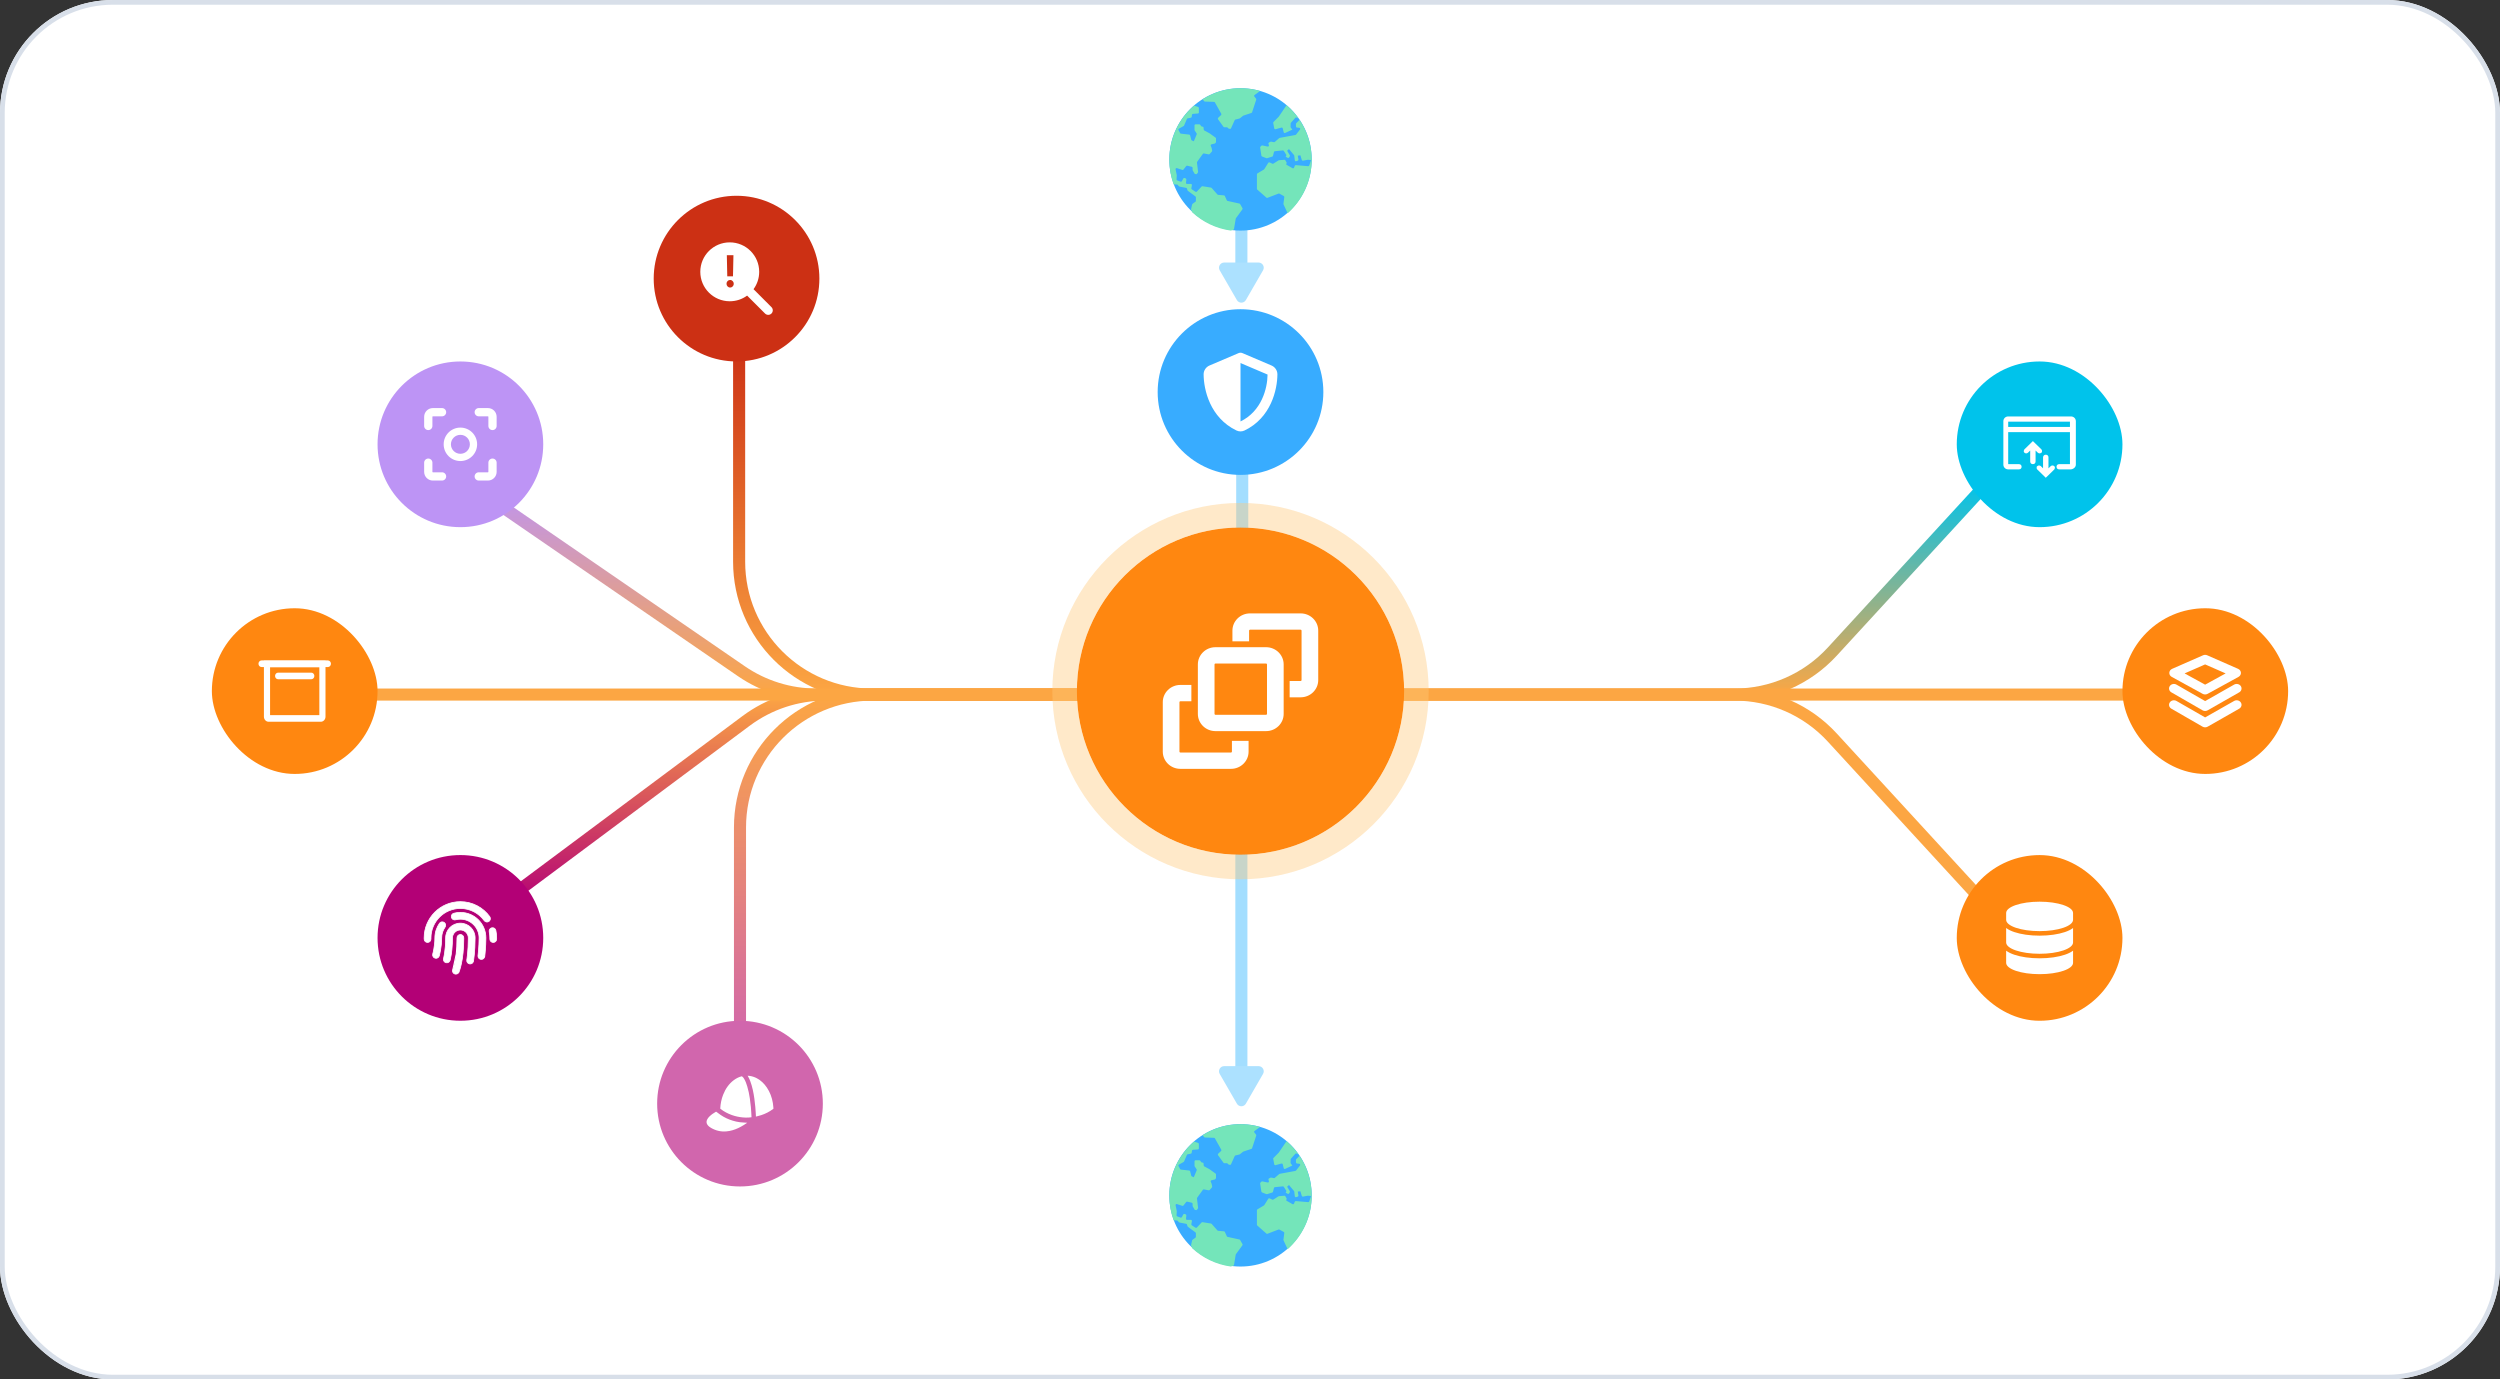 <svg xmlns="http://www.w3.org/2000/svg" width="531" height="293" viewBox="0 0 531 293" fill="none"><rect x="0" y="0" width="531" height="293" fill="#333333" stroke="none"/><g clip-path="url(#clip0_429_2332)"><rect width="531" height="293" rx="24" fill="white"></rect><path d="M156.991 72.378V119.301C156.991 134.89 169.629 147.528 185.218 147.528H233.424" stroke="url(#paint0_linear_429_2332)" stroke-width="2.566"></path><path d="M157.175 222.675V175.752C157.175 160.163 169.812 147.525 185.402 147.525H233.424" stroke="url(#paint1_linear_429_2332)" stroke-width="2.566"></path><path d="M102.554 104.821L157.466 142.563C162.171 145.797 167.746 147.528 173.455 147.528H233.424" stroke="url(#paint2_linear_429_2332)" stroke-width="2.566"></path><path d="M422.214 102.438L389.178 138.398C383.833 144.217 376.293 147.528 368.392 147.528H294.277" stroke="url(#paint3_linear_429_2332)" stroke-width="2.566"></path><path d="M105.486 192.614L158.466 153.121C163.34 149.487 169.257 147.524 175.336 147.524H233.424" stroke="url(#paint4_linear_429_2332)" stroke-width="2.566"></path><path d="M422.214 192.614L389.178 156.655C383.833 150.836 376.293 147.524 368.392 147.524H294.277" stroke="url(#paint5_linear_429_2332)" stroke-width="2.566"></path><path d="M73.777 147.526H146.91H233.424" stroke="#FCA643" stroke-width="2.566"></path><path d="M453.924 147.526H380.791H294.277" stroke="#FCA643" stroke-width="2.566"></path><path d="M263.85 73.842L263.85 118.565" stroke="#A3DEFF" stroke-width="2.566"></path><path d="M263.667 44.859V59.339" stroke="#A3DEFF" stroke-width="2.566"></path><path d="M263.667 178.687V229.769" stroke="#A3DEFF" stroke-width="2.566"></path><rect x="415.616" y="76.777" width="35.192" height="35.192" rx="17.596" fill="#00C3EB"></rect><path fill-rule="evenodd" clip-rule="evenodd" d="M425.742 89.453C425.742 89.008 426.084 88.785 426.54 88.785H439.884C440.34 88.785 440.682 89.119 440.682 89.453V98.695C440.682 99.141 440.34 99.363 439.884 99.363H437.489C437.375 99.363 437.261 99.252 437.261 99.141C437.261 99.029 437.375 98.918 437.489 98.918H439.884C439.998 98.918 440.112 98.807 440.112 98.695V91.569H426.312V98.807C426.312 98.918 426.426 99.029 426.54 99.029H428.935C429.049 99.029 429.163 99.141 429.163 99.252C429.163 99.363 429.049 99.475 428.935 99.475H426.54C426.084 99.475 425.742 99.141 425.742 98.807V89.453ZM426.312 91.012H439.998V89.453C439.998 89.342 439.884 89.231 439.77 89.231H426.54C426.426 89.231 426.312 89.342 426.312 89.453V91.012ZM431.786 94.019L433.383 95.578C433.497 95.689 433.497 95.8 433.383 95.912C433.269 96.134 433.155 96.134 433.041 96.023L432.128 95.021V98.027C432.128 98.138 432.014 98.25 431.9 98.25C431.786 98.25 431.672 98.138 431.672 98.027V95.021L430.532 96.023C430.418 96.134 430.304 96.134 430.19 96.023C430.076 95.912 430.076 95.8 430.19 95.689L431.786 94.019ZM434.523 96.914C434.638 96.914 434.752 97.025 434.752 97.136V100.143L435.664 99.252C435.778 99.141 435.892 99.141 436.006 99.252C436.12 99.363 436.12 99.475 436.006 99.586L434.409 101.145L432.813 99.586C432.699 99.475 432.699 99.363 432.813 99.252C432.927 99.141 433.041 99.141 433.155 99.252L434.067 100.143V97.136C434.181 97.025 434.409 96.914 434.523 96.914Z" fill="white"></path><path d="M434.523 101.479L432.699 99.697C432.585 99.586 432.585 99.475 432.585 99.363C432.585 99.252 432.585 99.029 432.699 99.029C432.927 98.807 433.269 98.807 433.497 99.029L433.953 99.475V97.136C433.953 96.802 434.181 96.58 434.523 96.58C434.866 96.58 435.094 96.802 435.094 97.136V99.475L435.55 99.029C435.778 98.807 436.12 98.807 436.348 99.029C436.462 99.141 436.462 99.252 436.462 99.363C436.462 99.475 436.348 99.697 436.348 99.697L434.523 101.479ZM439.77 99.697H437.375C437.033 99.697 436.804 99.475 436.804 99.141C436.804 98.807 437.033 98.584 437.375 98.584H439.656V91.792H426.54V98.584H428.821C429.163 98.584 429.391 98.807 429.391 99.141C429.391 99.475 429.163 99.697 428.821 99.697H426.54C425.97 99.697 425.514 99.252 425.514 98.695V89.453C425.514 88.897 425.97 88.451 426.54 88.451H439.884C440.454 88.451 440.91 88.897 440.91 89.453V98.695C440.91 99.252 440.34 99.697 439.77 99.697ZM426.54 90.678H439.656V89.565H426.54V90.678ZM431.786 98.584C431.444 98.584 431.216 98.361 431.216 98.027V95.689L430.76 96.134C430.532 96.357 430.19 96.357 429.962 96.134C429.848 96.023 429.848 95.912 429.848 95.8C429.848 95.689 429.962 95.466 429.962 95.466L431.786 93.685L433.611 95.466C433.725 95.578 433.725 95.689 433.725 95.8C433.725 95.912 433.725 96.134 433.611 96.134C433.383 96.357 433.041 96.357 432.813 96.134L432.357 95.689V98.027C432.357 98.361 432.128 98.584 431.786 98.584Z" fill="white"></path><rect x="450.808" y="129.193" width="35.192" height="35.192" rx="17.596" fill="#FF8710"></rect><path fill-rule="evenodd" clip-rule="evenodd" d="M464.008 143.032L468.367 145.423L472.727 143.032L468.367 141.119L464.008 143.032ZM461.355 142.065C460.603 142.395 460.555 143.374 461.271 143.767L467.842 147.371C468.166 147.549 468.568 147.549 468.893 147.371L475.463 143.767C476.18 143.374 476.131 142.395 475.379 142.065L468.809 139.182C468.529 139.06 468.205 139.06 467.926 139.182L461.355 142.065Z" fill="white"></path><path fill-rule="evenodd" clip-rule="evenodd" d="M460.869 145.714C461.178 145.266 461.818 145.136 462.299 145.423L468.367 148.909L474.509 145.423C474.99 145.136 475.63 145.266 475.939 145.714C476.247 146.162 476.107 146.758 475.625 147.045L468.926 150.864C468.585 151.067 468.149 151.067 467.809 150.864L461.182 147.045C460.701 146.758 460.561 146.162 460.869 145.714Z" fill="white"></path><path fill-rule="evenodd" clip-rule="evenodd" d="M460.869 149.184C461.178 148.736 461.818 148.606 462.299 148.893L468.367 152.379L474.509 148.893C474.99 148.606 475.63 148.736 475.939 149.184C476.247 149.632 476.107 150.228 475.625 150.515L468.926 154.335C468.585 154.538 468.149 154.538 467.809 154.335L461.182 150.515C460.701 150.228 460.561 149.632 460.869 149.184Z" fill="white"></path><path d="M228.729 146.794C228.729 127.599 244.289 112.039 263.484 112.039V112.039C282.679 112.039 298.239 127.599 298.239 146.794V146.794C298.239 165.989 282.679 181.549 263.484 181.549V181.549C244.289 181.549 228.729 165.989 228.729 146.794V146.794Z" fill="#FF8710"></path><path d="M226.122 146.794C226.122 167.428 242.85 184.156 263.484 184.156C284.118 184.156 300.846 167.428 300.846 146.794C300.846 126.16 284.118 109.432 263.484 109.432C242.85 109.432 226.122 126.16 226.122 146.794Z" stroke="#FFC87A" stroke-opacity="0.4" stroke-width="5.213"></path><path fill-rule="evenodd" clip-rule="evenodd" d="M261.767 133.939C261.767 131.921 263.44 130.285 265.504 130.285H276.256C278.319 130.285 279.992 131.921 279.992 133.939V144.454C279.992 146.472 278.319 148.108 276.256 148.108H273.92V144.646H276.256C276.364 144.646 276.452 144.56 276.452 144.454V133.939C276.452 133.833 276.364 133.747 276.256 133.747H265.504C265.395 133.747 265.307 133.833 265.307 133.939V136.223H261.767V133.939Z" fill="white"></path><path fill-rule="evenodd" clip-rule="evenodd" d="M265.2 159.648C265.2 161.667 263.527 163.303 261.463 163.303L250.712 163.303C248.648 163.303 246.975 161.667 246.975 159.648L246.975 149.134C246.975 147.116 248.648 145.48 250.712 145.48L253.047 145.48L253.047 148.942L250.712 148.942C250.603 148.942 250.515 149.028 250.515 149.134L250.515 159.648C250.515 159.755 250.603 159.841 250.712 159.841L261.463 159.841C261.572 159.841 261.66 159.755 261.66 159.648L261.66 157.364L265.2 157.364L265.2 159.648Z" fill="white"></path><path fill-rule="evenodd" clip-rule="evenodd" d="M254.425 141.12C254.425 139.102 256.098 137.466 258.161 137.466H268.913C270.977 137.466 272.65 139.102 272.65 141.12V151.634C272.65 153.653 270.977 155.289 268.913 155.289H258.161C256.098 155.289 254.425 153.653 254.425 151.634V141.12ZM258.161 140.928C258.053 140.928 257.965 141.014 257.965 141.12V151.634C257.965 151.741 258.053 151.827 258.161 151.827H268.913C269.022 151.827 269.11 151.741 269.11 151.634V141.12C269.11 141.014 269.022 140.928 268.913 140.928H258.161Z" fill="white"></path><path d="M245.888 83.273C245.888 73.555 253.766 65.677 263.484 65.677V65.677C273.202 65.677 281.08 73.555 281.08 83.273V83.273C281.08 92.991 273.202 100.869 263.484 100.869V100.869C253.766 100.869 245.888 92.991 245.888 83.273V83.273Z" fill="#38ACFF"></path><path d="M263.484 74.915C263.634 74.915 263.784 74.948 263.921 75.01L270.069 77.633C270.788 77.939 271.323 78.651 271.32 79.511C271.303 82.768 269.971 88.726 264.343 91.434C263.797 91.697 263.164 91.697 262.619 91.434C256.997 88.726 255.665 82.768 255.648 79.511C255.645 78.651 256.18 77.939 256.899 77.633L263.05 75.01C263.184 74.948 263.334 74.915 263.484 74.915ZM263.484 77.108V89.517C267.99 87.324 269.201 82.469 269.23 79.557L263.484 77.108Z" fill="white"></path><circle cx="263.484" cy="33.858" r="15.122" fill="#38ACFF"></circle><path d="M252.996 44.54C252.978 44.496 252.974 44.448 252.984 44.402L253.208 43.428C253.22 43.375 253.251 43.328 253.295 43.296L253.41 43.213L253.913 42.849C253.971 42.807 254.006 42.739 254.006 42.667V41.906C254.006 41.835 253.972 41.767 253.915 41.725L252.294 40.523C252.254 40.493 252.225 40.45 252.211 40.402L252.119 40.068C252.097 39.985 252.029 39.922 251.946 39.906L251.122 39.746L250.514 39.628C250.464 39.619 250.419 39.593 250.387 39.554L250.145 39.273C250.104 39.226 250.048 39.198 249.987 39.195L249.281 39.157C248.671 37.487 248.362 35.733 248.362 33.93C248.362 29.342 250.399 25.226 253.609 22.437L254.476 22.712C254.568 22.742 254.632 22.828 254.633 22.925L254.639 23.545L254.642 23.883C254.643 24.002 254.551 24.101 254.433 24.11L253.989 24.14L253.38 24.183C253.274 24.19 253.188 24.271 253.173 24.378L253.115 24.816C253.102 24.912 253.03 24.989 252.935 25.008L252.261 25.138C252.188 25.152 252.127 25.201 252.097 25.27L251.496 26.667C251.476 26.713 251.442 26.75 251.398 26.774L250.404 27.326C250.296 27.386 250.256 27.522 250.315 27.631L250.662 28.274C250.697 28.339 250.762 28.383 250.835 28.391L251.024 28.412L252.593 28.586C252.686 28.596 252.762 28.663 252.785 28.754L253.021 29.679C253.038 29.747 253.086 29.803 253.15 29.83L253.568 30.012L254.18 28.535C254.209 28.466 254.201 28.386 254.159 28.324L253.752 27.711C253.728 27.674 253.715 27.63 253.715 27.586V26.632C253.715 26.508 253.815 26.407 253.939 26.407H254.734C254.805 26.407 254.871 26.44 254.913 26.497L255.175 26.847L255.613 26.957L255.673 27.535C255.681 27.609 255.725 27.675 255.79 27.71L256.892 28.305C256.901 28.31 256.909 28.315 256.917 28.321L258.185 29.231C258.244 29.274 258.279 29.342 258.279 29.415V30.215L258.068 30.477L257.313 30.656C257.178 30.688 257.104 30.834 257.158 30.963L257.339 31.394C257.345 31.408 257.349 31.423 257.352 31.438L257.462 31.987C257.476 32.057 257.456 32.129 257.409 32.182L256.933 32.716C256.881 32.775 256.801 32.802 256.724 32.787L255.711 32.594C255.626 32.578 255.539 32.612 255.488 32.683L254.274 34.367C254.241 34.413 254.226 34.47 254.233 34.526L254.47 36.496C254.477 36.555 254.461 36.614 254.425 36.661L254.168 36.995L253.782 36.957L253.339 36.215C253.318 36.18 253.307 36.14 253.307 36.099V35.644C253.307 35.54 253.236 35.449 253.135 35.425L252.174 35.194C252.088 35.173 251.998 35.205 251.945 35.275L251.374 36.011C251.316 36.087 251.218 36.117 251.128 36.088L249.981 35.712C249.974 35.71 249.968 35.713 249.961 35.711C249.805 35.676 249.659 35.81 249.692 35.972L249.944 37.196C249.948 37.216 249.95 37.236 249.948 37.257L249.895 38.098C249.888 38.197 249.947 38.289 250.041 38.324L250.625 38.54L250.754 38.588C250.86 38.627 250.978 38.582 251.03 38.482L251.333 37.911C251.387 37.81 251.507 37.765 251.613 37.807L251.837 37.896C251.931 37.933 251.989 38.029 251.978 38.13L251.903 38.817C251.888 38.951 251.992 39.068 252.126 39.068H252.936C253.075 39.068 253.181 39.194 253.157 39.332L253.042 39.992C253.026 40.081 253.065 40.171 253.14 40.22L253.925 40.731C254.016 40.791 254.135 40.776 254.21 40.697L255.215 39.624C255.266 39.57 255.34 39.545 255.414 39.556L257.218 39.844C257.269 39.853 257.316 39.878 257.351 39.917L258.585 41.312C258.623 41.355 258.676 41.382 258.733 41.387L259.973 41.499C260.053 41.506 260.123 41.556 260.157 41.629L260.579 42.554C260.608 42.618 260.666 42.664 260.735 42.68L263.257 43.236C263.319 43.249 263.372 43.289 263.403 43.344L263.9 44.22C263.944 44.297 263.938 44.393 263.886 44.465L262.508 46.351C262.487 46.38 262.473 46.413 262.467 46.448L262.27 47.64L262.106 48.628C262.092 48.71 262.034 48.778 261.956 48.805L261.434 48.98C258.331 48.557 255.479 47.185 253.229 45.099L252.996 44.54ZM275.844 25.195L275.412 24.966C275.321 24.918 275.209 24.938 275.141 25.014L274.464 25.77L274.191 26.075C274.155 26.114 274.135 26.166 274.133 26.219L274.113 26.945C274.112 26.997 274.128 27.048 274.16 27.09L274.497 27.527L272.968 28.238C272.839 28.298 272.689 28.225 272.655 28.086L272.457 27.265C272.427 27.14 272.301 27.067 272.179 27.1L270.93 27.448C270.803 27.484 270.674 27.403 270.649 27.273L270.43 26.115C270.416 26.042 270.439 25.967 270.491 25.914L271.603 24.786C271.612 24.776 271.621 24.765 271.629 24.754L272.425 23.578L273.257 22.351C274.234 23.185 275.103 24.141 275.842 25.195H275.844ZM266.423 20.504L266.475 20.57L266.784 20.957C266.831 21.017 266.845 21.096 266.822 21.169L265.946 23.843C265.924 23.911 265.871 23.964 265.804 23.986L264.086 24.561C264.061 24.57 264.038 24.583 264.017 24.599L263.357 25.13C263.331 25.151 263.302 25.165 263.271 25.173L262.401 25.392C262.334 25.409 262.279 25.455 262.251 25.517L261.419 27.362H261.018L260.729 27.093C260.687 27.054 260.633 27.032 260.576 27.032H260.055C259.983 27.032 259.916 26.997 259.873 26.939L258.706 25.323C258.639 25.231 258.651 25.104 258.734 25.026L259.356 24.439C259.431 24.368 259.449 24.255 259.398 24.165L258.049 21.752C258.01 21.684 257.939 21.64 257.861 21.637L257.543 21.626L255.931 21.572C255.868 21.57 255.809 21.541 255.769 21.493L255.422 21.087C257.757 19.601 260.521 18.737 263.484 18.737C264.926 18.737 266.32 18.945 267.642 19.326L266.467 20.183C266.363 20.258 266.343 20.405 266.424 20.506L266.423 20.504ZM272.874 43.961L272.62 43.411C272.602 43.372 272.596 43.33 272.601 43.287L272.783 41.858C272.795 41.765 272.749 41.675 272.668 41.631L271.747 41.128C271.689 41.096 271.621 41.092 271.559 41.116L269.214 42.019C269.136 42.049 269.048 42.033 268.985 41.978L267.046 40.269C266.997 40.226 266.969 40.164 266.969 40.099V37.023C266.969 36.944 267.011 36.87 267.079 36.829L268.457 36.007C268.487 35.989 268.513 35.964 268.532 35.934L269.383 34.583C269.444 34.487 269.566 34.451 269.668 34.499L270.248 34.771C270.317 34.803 270.398 34.799 270.462 34.758L271.56 34.065C271.59 34.045 271.625 34.034 271.662 34.031L272.799 33.941C272.885 33.934 272.968 33.977 273.011 34.053L273.29 34.54L273.193 34.962L274.536 35.727C274.654 35.794 274.805 35.74 274.855 35.613L275.011 35.218C275.047 35.126 275.14 35.068 275.238 35.076L277.117 35.237L277.851 35.301C277.953 35.309 278.049 35.247 278.082 35.149L278.472 33.998L277.833 33.932C277.812 33.93 277.79 33.931 277.769 33.935L277.175 34.047L276.753 34.127C276.64 34.148 276.53 34.08 276.497 33.97L276.205 32.993L275.642 33.053L275.786 33.883C275.805 33.994 275.74 34.102 275.634 34.136L275.307 34.242C275.173 34.285 275.032 34.194 275.016 34.053L274.902 33.061C274.897 33.017 274.879 32.975 274.85 32.941L273.774 31.66L273.387 32.026L273.953 32.978C273.997 33.052 273.995 33.145 273.948 33.217L273.797 33.449C273.732 33.548 273.602 33.58 273.499 33.522L273.073 33.281L273.246 32.943L272.678 32.051C272.633 31.98 272.551 31.94 272.467 31.948L270.784 32.119C270.691 32.129 270.613 32.196 270.59 32.287L270.382 33.099C270.363 33.175 270.306 33.235 270.232 33.258L269.133 33.605C269.084 33.62 269.032 33.618 268.984 33.599L268.056 33.234C267.982 33.205 267.929 33.138 267.917 33.059L267.655 31.349C267.644 31.276 267.669 31.203 267.722 31.152L267.929 30.952C267.982 30.9 268.057 30.879 268.13 30.894L269.252 31.131C269.418 31.166 269.561 31.01 269.513 30.846L269.422 30.534C269.392 30.43 269.438 30.32 269.533 30.271L269.848 30.104C269.894 30.08 269.946 30.073 269.996 30.083L270.573 30.198C270.641 30.211 270.711 30.192 270.763 30.148L271.711 29.331C271.741 29.305 271.777 29.288 271.817 29.281L275.142 28.672C275.196 28.662 275.244 28.632 275.278 28.589L275.786 27.941L276.123 27.51C276.232 27.371 276.146 27.167 275.972 27.147L275.46 27.09C275.346 27.077 275.261 26.98 275.26 26.866V26.329C275.26 26.27 275.283 26.213 275.324 26.171L275.92 25.564C275.969 25.514 275.986 25.448 275.981 25.386C277.636 27.822 278.606 30.765 278.606 33.93C278.606 38.453 276.627 42.519 273.496 45.304L272.876 43.961L272.874 43.961Z" fill="#74E5BA"></path><circle cx="263.484" cy="253.892" r="15.122" fill="#38ACFF"></circle><path d="M252.996 264.574C252.978 264.53 252.974 264.482 252.984 264.436L253.208 263.462C253.22 263.409 253.251 263.362 253.295 263.329L253.41 263.247L253.913 262.883C253.971 262.841 254.006 262.773 254.006 262.7V261.94C254.006 261.868 253.972 261.801 253.915 261.759L252.294 260.557C252.254 260.527 252.225 260.484 252.211 260.435L252.119 260.101C252.097 260.019 252.029 259.956 251.946 259.94L251.122 259.78L250.514 259.662C250.464 259.652 250.419 259.626 250.387 259.588L250.145 259.307C250.104 259.26 250.048 259.232 249.987 259.229L249.281 259.191C248.671 257.521 248.362 255.766 248.362 253.964C248.362 249.376 250.399 245.26 253.609 242.471L254.476 242.746C254.568 242.775 254.632 242.861 254.633 242.959L254.639 243.579L254.642 243.916C254.643 244.036 254.551 244.135 254.433 244.143L253.989 244.174L253.38 244.216C253.274 244.223 253.188 244.305 253.173 244.411L253.115 244.85C253.102 244.946 253.03 245.023 252.935 245.041L252.261 245.172C252.188 245.186 252.127 245.235 252.097 245.303L251.496 246.7C251.476 246.746 251.442 246.784 251.398 246.808L250.404 247.36C250.296 247.419 250.256 247.556 250.315 247.664L250.662 248.308C250.697 248.373 250.762 248.417 250.835 248.424L251.024 248.445L252.593 248.62C252.686 248.63 252.762 248.697 252.785 248.788L253.021 249.713C253.038 249.78 253.086 249.837 253.15 249.864L253.568 250.046L254.18 248.569C254.209 248.5 254.201 248.42 254.159 248.358L253.752 247.745C253.728 247.707 253.715 247.664 253.715 247.62V246.666C253.715 246.541 253.815 246.441 253.939 246.441H254.734C254.805 246.441 254.871 246.474 254.913 246.531L255.175 246.881L255.613 246.991L255.673 247.569C255.681 247.643 255.725 247.709 255.79 247.744L256.892 248.339C256.901 248.344 256.909 248.349 256.917 248.354L258.185 249.265C258.244 249.307 258.279 249.376 258.279 249.448V250.249L258.068 250.511L257.313 250.689C257.178 250.722 257.104 250.868 257.158 250.996L257.339 251.428C257.345 251.442 257.349 251.457 257.352 251.471L257.462 252.021C257.476 252.09 257.456 252.163 257.409 252.215L256.933 252.75C256.881 252.809 256.801 252.836 256.724 252.821L255.711 252.628C255.626 252.611 255.539 252.646 255.488 252.717L254.274 254.4C254.241 254.446 254.226 254.503 254.233 254.56L254.47 256.53C254.477 256.589 254.461 256.648 254.425 256.694L254.168 257.028L253.782 256.991L253.339 256.248C253.318 256.213 253.307 256.173 253.307 256.133V255.678C253.307 255.574 253.236 255.483 253.135 255.459L252.174 255.228C252.088 255.207 251.998 255.239 251.945 255.308L251.374 256.045C251.316 256.12 251.218 256.15 251.128 256.121L249.981 255.746C249.974 255.743 249.968 255.746 249.961 255.745C249.805 255.71 249.659 255.844 249.692 256.006L249.944 257.23C249.948 257.25 249.95 257.27 249.948 257.29L249.895 258.131C249.888 258.231 249.947 258.323 250.041 258.357L250.625 258.574L250.754 258.622C250.86 258.661 250.978 258.616 251.03 258.516L251.333 257.945C251.387 257.843 251.507 257.799 251.613 257.841L251.837 257.93C251.931 257.967 251.989 258.063 251.978 258.164L251.903 258.851C251.888 258.984 251.992 259.101 252.126 259.101H252.936C253.075 259.101 253.181 259.228 253.157 259.366L253.042 260.026C253.026 260.115 253.065 260.204 253.14 260.254L253.925 260.765C254.016 260.824 254.135 260.81 254.21 260.73L255.215 259.658C255.266 259.604 255.34 259.578 255.414 259.59L257.218 259.878C257.269 259.886 257.316 259.912 257.351 259.951L258.585 261.346C258.623 261.389 258.676 261.415 258.733 261.42L259.973 261.532C260.053 261.539 260.123 261.589 260.157 261.663L260.579 262.587C260.608 262.652 260.666 262.698 260.735 262.714L263.257 263.269C263.319 263.283 263.372 263.322 263.403 263.378L263.9 264.253C263.944 264.33 263.938 264.426 263.886 264.498L262.508 266.385C262.487 266.414 262.473 266.446 262.467 266.482L262.27 267.674L262.106 268.662C262.092 268.744 262.034 268.812 261.956 268.838L261.434 269.014C258.331 268.59 255.479 267.219 253.229 265.132L252.996 264.574ZM275.844 245.229L275.412 245C275.321 244.952 275.209 244.972 275.141 245.048L274.464 245.803L274.191 246.108C274.155 246.148 274.135 246.199 274.133 246.253L274.113 246.979C274.112 247.031 274.128 247.082 274.16 247.123L274.497 247.56L272.968 248.272C272.839 248.331 272.689 248.258 272.655 248.12L272.457 247.298C272.427 247.174 272.301 247.1 272.179 247.134L270.93 247.482C270.803 247.517 270.674 247.437 270.649 247.307L270.43 246.149C270.416 246.076 270.439 246.001 270.491 245.948L271.603 244.819C271.612 244.81 271.621 244.799 271.629 244.788L272.425 243.612L273.257 242.384C274.234 243.218 275.103 244.174 275.842 245.229H275.844ZM266.423 240.538L266.475 240.604L266.784 240.991C266.831 241.05 266.845 241.13 266.822 241.203L265.946 243.877C265.924 243.944 265.871 243.998 265.804 244.02L264.086 244.595C264.061 244.603 264.038 244.617 264.017 244.633L263.357 245.164C263.331 245.184 263.302 245.199 263.271 245.207L262.401 245.426C262.334 245.442 262.279 245.488 262.251 245.551L261.419 247.396H261.018L260.729 247.126C260.687 247.087 260.633 247.066 260.576 247.066H260.055C259.983 247.066 259.916 247.031 259.873 246.973L258.706 245.357C258.639 245.265 258.651 245.138 258.734 245.06L259.356 244.473C259.431 244.402 259.449 244.289 259.398 244.198L258.049 241.786C258.01 241.717 257.939 241.673 257.861 241.671L257.543 241.66L255.931 241.605C255.868 241.603 255.809 241.575 255.769 241.527L255.422 241.12C257.757 239.635 260.521 238.771 263.484 238.771C264.926 238.771 266.32 238.979 267.642 239.36L266.467 240.216C266.363 240.292 266.343 240.439 266.424 240.54L266.423 240.538ZM272.874 263.994L272.62 263.444C272.602 263.406 272.596 263.363 272.601 263.321L272.783 261.891C272.795 261.799 272.749 261.709 272.668 261.665L271.747 261.162C271.689 261.13 271.621 261.125 271.559 261.149L269.214 262.053C269.136 262.083 269.048 262.067 268.985 262.012L267.046 260.302C266.997 260.26 266.969 260.198 266.969 260.133V257.057C266.969 256.977 267.011 256.904 267.079 256.863L268.457 256.041C268.487 256.022 268.513 255.997 268.532 255.968L269.383 254.616C269.444 254.52 269.566 254.485 269.668 254.533L270.248 254.805C270.317 254.837 270.398 254.832 270.462 254.791L271.56 254.098C271.59 254.079 271.625 254.067 271.662 254.065L272.799 253.974C272.885 253.968 272.968 254.011 273.011 254.087L273.29 254.573L273.193 254.996L274.536 255.76C274.654 255.828 274.805 255.774 274.855 255.647L275.011 255.252C275.047 255.159 275.14 255.101 275.238 255.11L277.117 255.271L277.851 255.334C277.953 255.343 278.049 255.281 278.082 255.183L278.472 254.032L277.833 253.966C277.812 253.964 277.79 253.965 277.769 253.969L277.175 254.081L276.753 254.16C276.64 254.182 276.53 254.114 276.497 254.003L276.205 253.027L275.642 253.087L275.786 253.917C275.805 254.027 275.74 254.136 275.634 254.17L275.307 254.276C275.173 254.319 275.032 254.228 275.016 254.087L274.902 253.094C274.897 253.05 274.879 253.009 274.85 252.975L273.774 251.693L273.387 252.06L273.953 253.012C273.997 253.086 273.995 253.179 273.948 253.251L273.797 253.482C273.732 253.582 273.602 253.614 273.499 253.556L273.073 253.314L273.246 252.976L272.678 252.085C272.633 252.013 272.551 251.973 272.467 251.982L270.784 252.153C270.691 252.162 270.613 252.229 270.59 252.321L270.382 253.133C270.363 253.209 270.306 253.269 270.232 253.292L269.133 253.638C269.084 253.654 269.032 253.652 268.984 253.633L268.056 253.268C267.982 253.239 267.929 253.172 267.917 253.092L267.655 251.382C267.644 251.31 267.669 251.236 267.722 251.185L267.929 250.986C267.982 250.934 268.057 250.913 268.13 250.928L269.252 251.164C269.418 251.2 269.561 251.044 269.513 250.88L269.422 250.567C269.392 250.464 269.438 250.354 269.533 250.304L269.848 250.138C269.894 250.114 269.946 250.106 269.996 250.116L270.573 250.231C270.641 250.245 270.711 250.226 270.763 250.181L271.711 249.365C271.741 249.339 271.777 249.322 271.817 249.315L275.142 248.705C275.196 248.696 275.244 248.666 275.278 248.623L275.786 247.974L276.123 247.544C276.232 247.405 276.146 247.2 275.972 247.18L275.46 247.123C275.346 247.11 275.261 247.014 275.26 246.899V246.363C275.26 246.303 275.283 246.246 275.324 246.204L275.92 245.597C275.969 245.548 275.986 245.482 275.981 245.42C277.636 247.856 278.606 250.798 278.606 253.964C278.606 258.487 276.627 262.552 273.496 265.338L272.876 263.995L272.874 263.994Z" fill="#74E5BA"></path><path d="M138.846 59.177C138.846 49.459 146.724 41.581 156.442 41.581V41.581C166.16 41.581 174.038 49.459 174.038 59.177V59.177C174.038 68.895 166.16 76.773 156.442 76.773V76.773C146.724 76.773 138.846 68.895 138.846 59.177V59.177Z" fill="#CC3014"></path><path fill-rule="evenodd" clip-rule="evenodd" d="M160.05 61.423C160.805 60.389 161.253 59.114 161.253 57.733C161.253 54.278 158.453 51.478 154.998 51.478C151.543 51.478 148.743 54.278 148.743 57.733C148.743 61.188 151.543 63.988 154.998 63.988C156.378 63.988 157.653 63.543 158.688 62.785L162.495 66.595C162.871 66.971 163.481 66.971 163.857 66.595C164.233 66.219 164.233 65.609 163.857 65.233L160.05 61.423ZM155.783 54.203H154.379L154.472 58.694H155.687L155.783 54.203ZM154.531 59.701C154.68 59.546 154.866 59.463 155.08 59.463C155.291 59.463 155.474 59.546 155.622 59.701C155.773 59.856 155.85 60.047 155.85 60.265C155.85 60.41 155.815 60.547 155.743 60.671C155.675 60.79 155.583 60.888 155.469 60.961C155.351 61.035 155.22 61.072 155.08 61.072C154.866 61.072 154.68 60.989 154.531 60.834L154.531 60.833C154.383 60.676 154.31 60.483 154.31 60.265C154.31 60.049 154.384 59.858 154.531 59.702L154.531 59.701Z" fill="white"></path><path d="M80.192 94.373C80.192 84.655 88.07 76.777 97.788 76.777V76.777C107.506 76.777 115.384 84.655 115.384 94.373V94.373C115.384 104.091 107.506 111.969 97.788 111.969V111.969C88.07 111.969 80.192 104.091 80.192 94.373V94.373Z" fill="#BD94F5"></path><path fill-rule="evenodd" clip-rule="evenodd" d="M90.09 88.526C90.09 87.504 90.919 86.675 91.941 86.675H93.89C94.374 86.675 94.767 87.067 94.767 87.552C94.767 88.036 94.374 88.429 93.89 88.429H91.941C91.887 88.429 91.844 88.472 91.844 88.526V90.475C91.844 90.96 91.451 91.352 90.967 91.352C90.482 91.352 90.09 90.96 90.09 90.475V88.526ZM100.809 87.552C100.809 87.067 101.202 86.675 101.686 86.675H103.635C104.657 86.675 105.486 87.504 105.486 88.526V90.475C105.486 90.96 105.094 91.352 104.609 91.352C104.125 91.352 103.732 90.96 103.732 90.475V88.526C103.732 88.472 103.689 88.429 103.635 88.429H101.686C101.202 88.429 100.809 88.036 100.809 87.552ZM90.967 97.394C91.451 97.394 91.844 97.787 91.844 98.271V100.22C91.844 100.274 91.887 100.317 91.941 100.317H93.89C94.374 100.317 94.767 100.71 94.767 101.194C94.767 101.679 94.374 102.071 93.89 102.071H91.941C90.919 102.071 90.09 101.242 90.09 100.22V98.271C90.09 97.787 90.482 97.394 90.967 97.394ZM104.609 97.394C105.094 97.394 105.486 97.787 105.486 98.271V100.22C105.486 101.242 104.657 102.071 103.635 102.071H101.686C101.202 102.071 100.809 101.679 100.809 101.194C100.809 100.71 101.202 100.317 101.686 100.317H103.635C103.689 100.317 103.732 100.274 103.732 100.22V98.271C103.732 97.787 104.125 97.394 104.609 97.394Z" fill="white"></path><path fill-rule="evenodd" clip-rule="evenodd" d="M97.788 96.386C98.9 96.386 99.801 95.485 99.801 94.373C99.801 93.261 98.9 92.359 97.788 92.359C96.676 92.359 95.775 93.261 95.775 94.373C95.775 95.485 96.676 96.386 97.788 96.386ZM97.788 97.926C99.75 97.926 101.341 96.335 101.341 94.373C101.341 92.411 99.75 90.82 97.788 90.82C95.826 90.82 94.235 92.411 94.235 94.373C94.235 96.335 95.826 97.926 97.788 97.926Z" fill="white"></path><rect x="45" y="129.193" width="35.192" height="35.192" rx="17.596" fill="#FF8710"></rect><path fill-rule="evenodd" clip-rule="evenodd" d="M67.829 141.734H57.363V151.897H67.829V141.734ZM56.055 140.329V152.222C56.055 152.819 56.506 153.303 57.061 153.303H68.131C68.686 153.303 69.137 152.819 69.137 152.222V140.329H56.055Z" fill="white"></path><path fill-rule="evenodd" clip-rule="evenodd" d="M54.898 140.978C54.898 140.59 55.191 140.275 55.552 140.275H69.64C70.001 140.275 70.294 140.59 70.294 140.978C70.294 141.366 70.001 141.68 69.64 141.68H55.552C55.191 141.68 54.898 141.366 54.898 140.978Z" fill="white"></path><path fill-rule="evenodd" clip-rule="evenodd" d="M58.42 143.572C58.42 143.184 58.713 142.87 59.074 142.87H66.118C66.479 142.87 66.772 143.184 66.772 143.572C66.772 143.961 66.479 144.275 66.118 144.275H59.074C58.713 144.275 58.42 143.961 58.42 143.572Z" fill="white"></path><path d="M80.192 199.211C80.192 189.493 88.07 181.615 97.788 181.615V181.615C107.506 181.615 115.384 189.493 115.384 199.211V199.211C115.384 208.929 107.506 216.807 97.788 216.807V216.807C88.07 216.807 80.192 208.929 80.192 199.211V199.211Z" fill="#B30076"></path><path d="M91.533 199.211C91.533 195.756 94.332 192.956 97.787 192.956C99.87 192.956 101.713 193.973 102.853 195.542C103.087 195.864 103.538 195.936 103.86 195.702C104.181 195.467 104.254 195.016 104.019 194.694C102.621 192.767 100.351 191.513 97.787 191.513C93.535 191.513 90.09 194.959 90.09 199.211V199.452C90.09 199.852 90.412 200.174 90.811 200.174C91.211 200.174 91.533 199.852 91.533 199.452V199.211ZM105.318 197.62C105.237 197.23 104.852 196.98 104.464 197.064C104.076 197.148 103.824 197.53 103.908 197.918C103.995 198.336 104.043 198.769 104.043 199.214V199.455C104.043 199.855 104.365 200.177 104.765 200.177C105.165 200.177 105.486 199.855 105.486 199.455V199.214C105.486 198.67 105.429 198.138 105.321 197.623L105.318 197.62ZM96.767 195.368C97.092 195.281 97.432 195.236 97.787 195.236C99.981 195.236 101.761 197.016 101.761 199.211C101.761 200.147 101.704 201.088 101.644 201.798C101.614 202.152 101.584 202.447 101.563 202.652C101.551 202.754 101.542 202.835 101.536 202.889L101.53 202.949L101.527 202.964V202.967C101.479 203.364 101.758 203.722 102.152 203.773C102.546 203.824 102.907 203.542 102.958 203.148L102.242 203.058C102.958 203.148 102.958 203.148 102.958 203.148V203.142L102.961 203.124L102.97 203.058C102.976 203 102.985 202.913 102.997 202.808C103.021 202.591 103.051 202.285 103.081 201.918C103.141 201.184 103.204 200.201 103.204 199.211C103.204 196.219 100.778 193.792 97.787 193.792C97.308 193.792 96.843 193.855 96.397 193.973C96.013 194.075 95.781 194.469 95.883 194.854C95.986 195.239 96.379 195.47 96.764 195.368H96.767ZM94.527 196.935C94.756 196.607 94.678 196.159 94.35 195.93C94.022 195.702 93.574 195.78 93.346 196.108C92.733 196.986 92.369 198.057 92.369 199.211C92.369 200.116 92.254 200.974 92.14 201.608C92.083 201.924 92.026 202.182 91.984 202.357C91.963 202.444 91.945 202.513 91.933 202.558C91.927 202.579 91.924 202.597 91.921 202.606L91.918 202.619V202.622C91.809 203.003 92.029 203.403 92.414 203.515C92.799 203.626 93.195 203.403 93.307 203.018L92.609 202.82C93.304 203.018 93.304 203.018 93.304 203.018V203.015V203.009L93.31 202.991C93.313 202.976 93.319 202.955 93.328 202.928C93.343 202.874 93.364 202.796 93.385 202.697C93.433 202.498 93.496 202.213 93.559 201.867C93.686 201.178 93.812 200.231 93.812 199.211C93.812 198.363 94.076 197.578 94.527 196.935V196.935ZM97.787 197.527C98.716 197.527 99.47 198.282 99.47 199.211C99.47 200.628 99.389 201.807 99.305 202.628C99.263 203.04 99.224 203.358 99.194 203.578C99.179 203.686 99.166 203.767 99.157 203.821C99.154 203.848 99.151 203.87 99.148 203.882L99.145 203.897V203.9C99.076 204.294 99.341 204.666 99.732 204.736C100.123 204.805 100.498 204.543 100.568 204.149L99.855 204.023C100.565 204.146 100.565 204.146 100.565 204.146V204.143V204.137L100.568 204.116C100.571 204.098 100.574 204.074 100.58 204.044C100.589 203.981 100.604 203.891 100.619 203.773C100.652 203.539 100.694 203.199 100.739 202.769C100.826 201.906 100.91 200.679 100.91 199.208C100.91 197.482 99.509 196.081 97.784 196.081C96.058 196.081 94.657 197.482 94.657 199.208C94.657 200.613 94.54 201.716 94.425 202.468C94.368 202.844 94.311 203.127 94.269 203.316C94.248 203.409 94.23 203.482 94.221 203.524C94.215 203.545 94.212 203.563 94.209 203.572L94.206 203.581C94.097 203.963 94.317 204.363 94.702 204.474C95.087 204.585 95.484 204.363 95.595 203.978L94.9 203.782C95.595 203.981 95.595 203.981 95.595 203.981V203.978L95.598 203.972L95.604 203.951C95.607 203.936 95.613 203.912 95.622 203.882C95.637 203.821 95.658 203.737 95.682 203.629C95.73 203.412 95.793 203.094 95.856 202.688C95.947 202.11 96.034 201.346 96.076 200.423C96.094 200.044 96.103 199.641 96.103 199.211C96.103 198.282 96.858 197.527 97.787 197.527ZM98.508 199.211C98.508 198.811 98.186 198.49 97.787 198.49C97.387 198.49 97.065 198.811 97.065 199.211C97.065 200.577 96.987 201.719 96.876 202.655L96.163 205.896C96.004 206.26 96.166 206.684 96.53 206.847C96.894 207.009 97.32 206.844 97.483 206.48L96.824 206.188C97.483 206.48 97.483 206.48 97.483 206.48V206.477L97.486 206.468L97.498 206.441C97.507 206.417 97.519 206.387 97.534 206.348C97.564 206.266 97.606 206.152 97.654 206.002C97.754 205.698 97.88 205.253 98.006 204.657C98.262 203.461 98.508 201.665 98.508 199.211ZM96.876 202.655L97.787 198.49L96.876 202.655ZM96.876 202.655C96.794 203.331 96.698 203.897 96.599 204.357C96.485 204.904 96.371 205.298 96.289 205.554C96.247 205.68 96.214 205.773 96.193 205.83C96.181 205.857 96.175 205.878 96.169 205.89L96.166 205.902L96.876 202.658V202.655Z" fill="white" stroke="white" stroke-width="0.165"></path><path d="M139.579 234.408C139.579 224.69 147.457 216.812 157.175 216.812V216.812C166.893 216.812 174.771 224.69 174.771 234.408V234.408C174.771 244.126 166.893 252.004 157.175 252.004V252.004C147.457 252.004 139.579 244.126 139.579 234.408V234.408Z" fill="#D166AD"></path><path fill-rule="evenodd" clip-rule="evenodd" d="M160.55 236.966L160.55 236.965C160.544 236.833 160.538 236.7 160.53 236.568C160.522 236.447 160.514 236.326 160.507 236.205L160.507 236.205L160.507 236.205C160.486 235.851 160.464 235.498 160.431 235.146C160.374 234.548 160.312 233.949 160.228 233.356C160.05 232.077 159.798 230.82 159.352 229.63C159.211 229.253 159.046 228.89 158.841 228.556C158.834 228.545 158.828 228.533 158.82 228.517L158.82 228.517L158.82 228.517C158.815 228.508 158.81 228.498 158.804 228.485C158.849 228.489 158.894 228.493 158.937 228.496C159.03 228.503 159.119 228.509 159.207 228.521C159.755 228.596 160.282 228.766 160.785 229.038C161.615 229.487 162.309 230.146 162.88 230.993C163.535 231.964 163.957 233.069 164.158 234.291C164.198 234.539 164.221 234.792 164.244 235.045L164.244 235.045C164.255 235.169 164.266 235.294 164.279 235.418C164.285 235.473 164.269 235.503 164.229 235.533C163.431 236.138 162.57 236.572 161.66 236.864C161.415 236.943 161.165 237.006 160.916 237.07C160.805 237.098 160.694 237.126 160.584 237.155C160.58 237.156 160.576 237.155 160.57 237.154C160.567 237.154 160.563 237.153 160.559 237.153L160.559 237.152C160.556 237.09 160.553 237.028 160.55 236.966ZM159.619 237.305L159.619 237.305C159.616 237.241 159.613 237.179 159.611 237.117C159.606 236.976 159.601 236.838 159.592 236.701C159.583 236.562 159.576 236.423 159.568 236.284L159.568 236.284C159.546 235.895 159.523 235.505 159.486 235.118C159.426 234.506 159.35 233.896 159.263 233.289C159.14 232.427 158.963 231.581 158.716 230.757C158.548 230.194 158.354 229.646 158.063 229.154C157.941 228.948 157.806 228.754 157.615 228.632C157.585 228.613 157.542 228.603 157.509 228.612C156.923 228.769 156.375 229.038 155.866 229.418C154.842 230.183 154.093 231.24 153.585 232.545C153.234 233.45 153.04 234.403 152.986 235.398C152.982 235.471 153.003 235.508 153.053 235.546C153.801 236.114 154.605 236.535 155.453 236.838C156.21 237.108 156.982 237.27 157.768 237.341C158.205 237.38 158.643 237.396 159.08 237.359C159.202 237.348 159.323 237.335 159.448 237.322C159.504 237.317 159.561 237.311 159.619 237.305L159.619 237.305V237.305ZM158.459 238.642C158.535 238.591 158.61 238.541 158.686 238.491L158.679 238.467C158.671 238.467 158.664 238.467 158.656 238.468C158.64 238.468 158.624 238.468 158.609 238.467C158.463 238.457 158.317 238.448 158.171 238.439C157.828 238.418 157.485 238.397 157.144 238.359C156.629 238.3 156.121 238.178 155.619 238.026C154.722 237.754 153.864 237.364 153.061 236.812C152.867 236.679 152.677 236.536 152.487 236.394C152.377 236.311 152.266 236.228 152.154 236.147C152.131 236.13 152.09 236.12 152.067 236.133C151.584 236.41 151.117 236.717 150.7 237.124C150.49 237.33 150.297 237.555 150.17 237.847C150.005 238.225 150.043 238.596 150.274 238.919C150.483 239.211 150.751 239.406 151.035 239.571C152.057 240.163 153.136 240.405 154.268 240.308C154.719 240.27 155.164 240.185 155.603 240.056C156.423 239.816 157.201 239.442 157.949 238.976C158.121 238.868 158.29 238.755 158.459 238.642Z" fill="white"></path><rect x="415.616" y="181.619" width="35.192" height="35.192" rx="17.596" fill="#FF8710"></rect><g clip-path="url(#clip1_429_2332)"><path d="M440.318 193.922V195.366C440.318 196.695 437.136 197.771 433.212 197.771C429.287 197.771 426.106 196.695 426.106 195.366V193.922C426.106 192.593 429.287 191.517 433.212 191.517C437.136 191.517 440.318 192.593 440.318 193.922ZM438.579 197.973C439.239 197.75 439.845 197.465 440.318 197.113V200.177C440.318 201.506 437.136 202.583 433.212 202.583C429.287 202.583 426.106 201.506 426.106 200.177V197.113C426.578 197.468 427.184 197.75 427.844 197.973C429.268 198.454 431.166 198.734 433.212 198.734C435.258 198.734 437.155 198.454 438.579 197.973ZM426.106 201.924C426.578 202.279 427.184 202.562 427.844 202.784C429.268 203.265 431.166 203.545 433.212 203.545C435.258 203.545 437.155 203.265 438.579 202.784C439.239 202.562 439.845 202.276 440.318 201.924V204.507C440.318 205.837 437.136 206.913 433.212 206.913C429.287 206.913 426.106 205.837 426.106 204.507V201.924Z" fill="white"></path></g><path d="M264.62 63.736C264.196 64.469 263.138 64.469 262.715 63.736L259.064 57.412C258.641 56.679 259.17 55.762 260.016 55.762L267.318 55.762C268.165 55.762 268.694 56.679 268.271 57.412L264.62 63.736Z" fill="#ACE1FF"></path><path d="M264.62 234.421C264.196 235.154 263.138 235.154 262.715 234.421L259.064 228.097C258.641 227.364 259.17 226.447 260.016 226.447L267.318 226.447C268.165 226.447 268.694 227.364 268.271 228.097L264.62 234.421Z" fill="#ACE1FF"></path></g><rect x="0.5" y="0.5" width="530" height="292" rx="23.5" stroke="#D8DFE9"></rect><defs><linearGradient id="paint0_linear_429_2332" x1="197.407" y1="72.378" x2="197.407" y2="147.528" gradientUnits="userSpaceOnUse"><stop stop-color="#CC3014"></stop><stop offset="1" stop-color="#FCA643"></stop></linearGradient><linearGradient id="paint1_linear_429_2332" x1="197.407" y1="147.525" x2="197.407" y2="222.675" gradientUnits="userSpaceOnUse"><stop stop-color="#FCA643"></stop><stop offset="1" stop-color="#D166AD"></stop></linearGradient><linearGradient id="paint2_linear_429_2332" x1="169.455" y1="102.438" x2="169.455" y2="147.528" gradientUnits="userSpaceOnUse"><stop stop-color="#BD94F5"></stop><stop offset="1" stop-color="#FCA643"></stop></linearGradient><linearGradient id="paint3_linear_429_2332" x1="358.246" y1="102.438" x2="358.246" y2="147.528" gradientUnits="userSpaceOnUse"><stop stop-color="#00C3EB"></stop><stop offset="1" stop-color="#FCA643"></stop></linearGradient><linearGradient id="paint4_linear_429_2332" x1="169.455" y1="147.524" x2="169.455" y2="192.614" gradientUnits="userSpaceOnUse"><stop stop-color="#FCA643"></stop><stop offset="1" stop-color="#B30076"></stop></linearGradient><linearGradient id="paint5_linear_429_2332" x1="358.246" y1="147.524" x2="358.246" y2="192.614" gradientUnits="userSpaceOnUse"><stop stop-color="#FCA643"></stop><stop offset="1" stop-color="#FCA643"></stop></linearGradient><clipPath id="clip0_429_2332"><rect width="531" height="293" rx="24" fill="white"></rect></clipPath><clipPath id="clip1_429_2332"><rect width="14.212" height="15.396" fill="white" transform="translate(426.106 191.517)"></rect></clipPath></defs></svg>